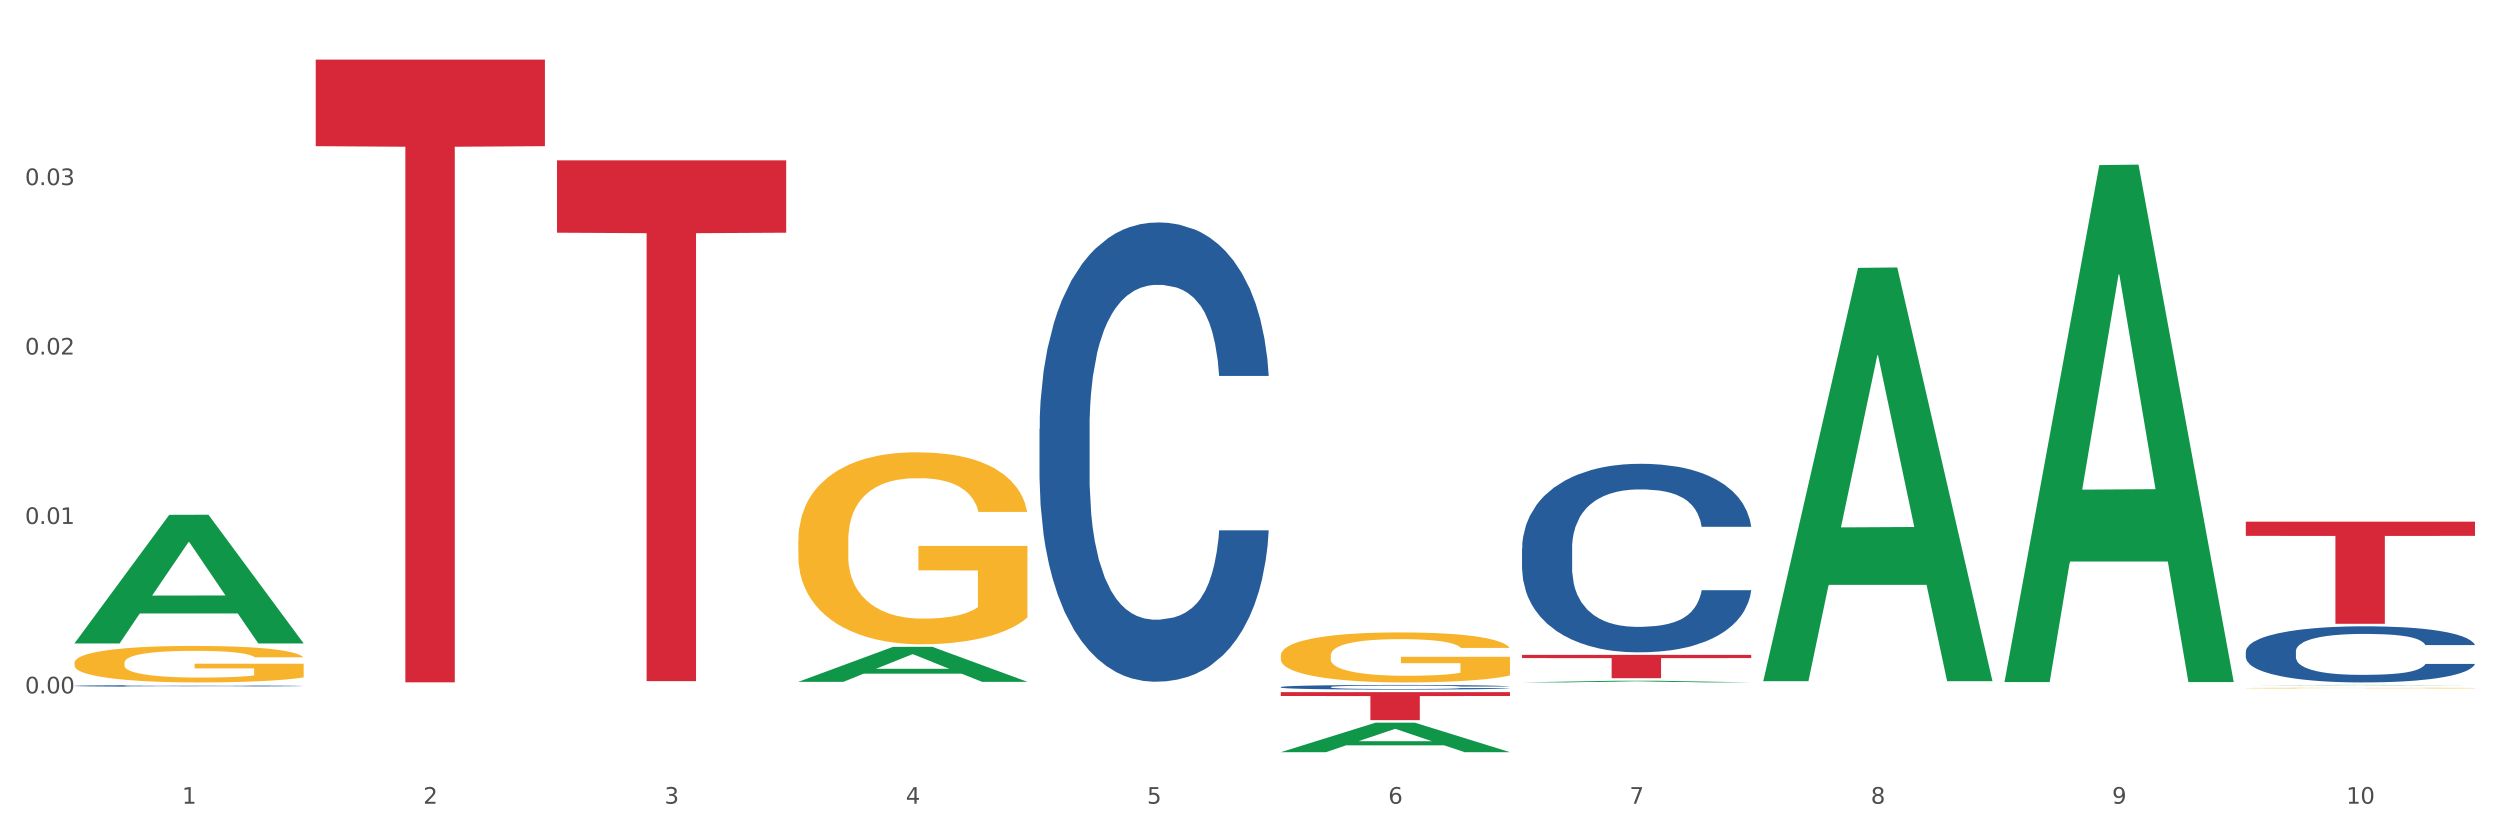<?xml version="1.0" encoding="utf-8" standalone="no"?>
<!DOCTYPE svg PUBLIC "-//W3C//DTD SVG 1.1//EN"
  "http://www.w3.org/Graphics/SVG/1.1/DTD/svg11.dtd">
<svg xmlns:xlink="http://www.w3.org/1999/xlink" width="1080pt" height="360pt" viewBox="0 0 1080 360" xmlns="http://www.w3.org/2000/svg" version="1.1">
 <rect x="0" y="0" width="1080" height="360" fill="#333333" stroke="none"/>
 <defs>
  <style type="text/css">*{stroke-linejoin: round; stroke-linecap: butt}</style>
 </defs>
 <g id="figure_1">
  <g id="patch_1">
   <path d="M 0 360 
L 1080 360 
L 1080 0 
L 0 0 
z
" style="fill: #ffffff; stroke: #ffffff; stroke-linejoin: miter"/>
  </g>
  <g id="axes_1">
   <g id="matplotlib.axis_1">
    <g id="xtick_1">
     <g id="text_1">
      <!-- 1 -->
      <g style="fill: #4d4d4d" transform="translate(78.627 347.204) scale(0.096 -0.096)">
       <defs>
        <path id="DejaVuSans-31" d="M 794 531 
L 1825 531 
L 1825 4091 
L 703 3866 
L 703 4441 
L 1819 4666 
L 2450 4666 
L 2450 531 
L 3481 531 
L 3481 0 
L 794 0 
L 794 531 
z
" transform="scale(0.016)"/>
       </defs>
       <use xlink:href="#DejaVuSans-31"/>
      </g>
     </g>
    </g>
    <g id="xtick_2">
     <g id="text_2">
      <!-- 2 -->
      <g style="fill: #4d4d4d" transform="translate(182.851 347.204) scale(0.096 -0.096)">
       <defs>
        <path id="DejaVuSans-32" d="M 1228 531 
L 3431 531 
L 3431 0 
L 469 0 
L 469 531 
Q 828 903 1448 1529 
Q 2069 2156 2228 2338 
Q 2531 2678 2651 2914 
Q 2772 3150 2772 3378 
Q 2772 3750 2511 3984 
Q 2250 4219 1831 4219 
Q 1534 4219 1204 4116 
Q 875 4013 500 3803 
L 500 4441 
Q 881 4594 1212 4672 
Q 1544 4750 1819 4750 
Q 2544 4750 2975 4387 
Q 3406 4025 3406 3419 
Q 3406 3131 3298 2873 
Q 3191 2616 2906 2266 
Q 2828 2175 2409 1742 
Q 1991 1309 1228 531 
z
" transform="scale(0.016)"/>
       </defs>
       <use xlink:href="#DejaVuSans-32"/>
      </g>
     </g>
    </g>
    <g id="xtick_3">
     <g id="text_3">
      <!-- 3 -->
      <g style="fill: #4d4d4d" transform="translate(287.074 347.204) scale(0.096 -0.096)">
       <defs>
        <path id="DejaVuSans-33" d="M 2597 2516 
Q 3050 2419 3304 2112 
Q 3559 1806 3559 1356 
Q 3559 666 3084 287 
Q 2609 -91 1734 -91 
Q 1441 -91 1130 -33 
Q 819 25 488 141 
L 488 750 
Q 750 597 1062 519 
Q 1375 441 1716 441 
Q 2309 441 2620 675 
Q 2931 909 2931 1356 
Q 2931 1769 2642 2001 
Q 2353 2234 1838 2234 
L 1294 2234 
L 1294 2753 
L 1863 2753 
Q 2328 2753 2575 2939 
Q 2822 3125 2822 3475 
Q 2822 3834 2567 4026 
Q 2313 4219 1838 4219 
Q 1578 4219 1281 4162 
Q 984 4106 628 3988 
L 628 4550 
Q 988 4650 1302 4700 
Q 1616 4750 1894 4750 
Q 2613 4750 3031 4423 
Q 3450 4097 3450 3541 
Q 3450 3153 3228 2886 
Q 3006 2619 2597 2516 
z
" transform="scale(0.016)"/>
       </defs>
       <use xlink:href="#DejaVuSans-33"/>
      </g>
     </g>
    </g>
    <g id="xtick_4">
     <g id="text_4">
      <!-- 4 -->
      <g style="fill: #4d4d4d" transform="translate(391.298 347.204) scale(0.096 -0.096)">
       <defs>
        <path id="DejaVuSans-34" d="M 2419 4116 
L 825 1625 
L 2419 1625 
L 2419 4116 
z
M 2253 4666 
L 3047 4666 
L 3047 1625 
L 3713 1625 
L 3713 1100 
L 3047 1100 
L 3047 0 
L 2419 0 
L 2419 1100 
L 313 1100 
L 313 1709 
L 2253 4666 
z
" transform="scale(0.016)"/>
       </defs>
       <use xlink:href="#DejaVuSans-34"/>
      </g>
     </g>
    </g>
    <g id="xtick_5">
     <g id="text_5">
      <!-- 5 -->
      <g style="fill: #4d4d4d" transform="translate(495.522 347.204) scale(0.096 -0.096)">
       <defs>
        <path id="DejaVuSans-35" d="M 691 4666 
L 3169 4666 
L 3169 4134 
L 1269 4134 
L 1269 2991 
Q 1406 3038 1543 3061 
Q 1681 3084 1819 3084 
Q 2600 3084 3056 2656 
Q 3513 2228 3513 1497 
Q 3513 744 3044 326 
Q 2575 -91 1722 -91 
Q 1428 -91 1123 -41 
Q 819 9 494 109 
L 494 744 
Q 775 591 1075 516 
Q 1375 441 1709 441 
Q 2250 441 2565 725 
Q 2881 1009 2881 1497 
Q 2881 1984 2565 2268 
Q 2250 2553 1709 2553 
Q 1456 2553 1204 2497 
Q 953 2441 691 2322 
L 691 4666 
z
" transform="scale(0.016)"/>
       </defs>
       <use xlink:href="#DejaVuSans-35"/>
      </g>
     </g>
    </g>
    <g id="xtick_6">
     <g id="text_6">
      <!-- 6 -->
      <g style="fill: #4d4d4d" transform="translate(599.745 347.204) scale(0.096 -0.096)">
       <defs>
        <path id="DejaVuSans-36" d="M 2113 2584 
Q 1688 2584 1439 2293 
Q 1191 2003 1191 1497 
Q 1191 994 1439 701 
Q 1688 409 2113 409 
Q 2538 409 2786 701 
Q 3034 994 3034 1497 
Q 3034 2003 2786 2293 
Q 2538 2584 2113 2584 
z
M 3366 4563 
L 3366 3988 
Q 3128 4100 2886 4159 
Q 2644 4219 2406 4219 
Q 1781 4219 1451 3797 
Q 1122 3375 1075 2522 
Q 1259 2794 1537 2939 
Q 1816 3084 2150 3084 
Q 2853 3084 3261 2657 
Q 3669 2231 3669 1497 
Q 3669 778 3244 343 
Q 2819 -91 2113 -91 
Q 1303 -91 875 529 
Q 447 1150 447 2328 
Q 447 3434 972 4092 
Q 1497 4750 2381 4750 
Q 2619 4750 2861 4703 
Q 3103 4656 3366 4563 
z
" transform="scale(0.016)"/>
       </defs>
       <use xlink:href="#DejaVuSans-36"/>
      </g>
     </g>
    </g>
    <g id="xtick_7">
     <g id="text_7">
      <!-- 7 -->
      <g style="fill: #4d4d4d" transform="translate(703.969 347.204) scale(0.096 -0.096)">
       <defs>
        <path id="DejaVuSans-37" d="M 525 4666 
L 3525 4666 
L 3525 4397 
L 1831 0 
L 1172 0 
L 2766 4134 
L 525 4134 
L 525 4666 
z
" transform="scale(0.016)"/>
       </defs>
       <use xlink:href="#DejaVuSans-37"/>
      </g>
     </g>
    </g>
    <g id="xtick_8">
     <g id="text_8">
      <!-- 8 -->
      <g style="fill: #4d4d4d" transform="translate(808.193 347.204) scale(0.096 -0.096)">
       <defs>
        <path id="DejaVuSans-38" d="M 2034 2216 
Q 1584 2216 1326 1975 
Q 1069 1734 1069 1313 
Q 1069 891 1326 650 
Q 1584 409 2034 409 
Q 2484 409 2743 651 
Q 3003 894 3003 1313 
Q 3003 1734 2745 1975 
Q 2488 2216 2034 2216 
z
M 1403 2484 
Q 997 2584 770 2862 
Q 544 3141 544 3541 
Q 544 4100 942 4425 
Q 1341 4750 2034 4750 
Q 2731 4750 3128 4425 
Q 3525 4100 3525 3541 
Q 3525 3141 3298 2862 
Q 3072 2584 2669 2484 
Q 3125 2378 3379 2068 
Q 3634 1759 3634 1313 
Q 3634 634 3220 271 
Q 2806 -91 2034 -91 
Q 1263 -91 848 271 
Q 434 634 434 1313 
Q 434 1759 690 2068 
Q 947 2378 1403 2484 
z
M 1172 3481 
Q 1172 3119 1398 2916 
Q 1625 2713 2034 2713 
Q 2441 2713 2670 2916 
Q 2900 3119 2900 3481 
Q 2900 3844 2670 4047 
Q 2441 4250 2034 4250 
Q 1625 4250 1398 4047 
Q 1172 3844 1172 3481 
z
" transform="scale(0.016)"/>
       </defs>
       <use xlink:href="#DejaVuSans-38"/>
      </g>
     </g>
    </g>
    <g id="xtick_9">
     <g id="text_9">
      <!-- 9 -->
      <g style="fill: #4d4d4d" transform="translate(912.416 347.204) scale(0.096 -0.096)">
       <defs>
        <path id="DejaVuSans-39" d="M 703 97 
L 703 672 
Q 941 559 1184 500 
Q 1428 441 1663 441 
Q 2288 441 2617 861 
Q 2947 1281 2994 2138 
Q 2813 1869 2534 1725 
Q 2256 1581 1919 1581 
Q 1219 1581 811 2004 
Q 403 2428 403 3163 
Q 403 3881 828 4315 
Q 1253 4750 1959 4750 
Q 2769 4750 3195 4129 
Q 3622 3509 3622 2328 
Q 3622 1225 3098 567 
Q 2575 -91 1691 -91 
Q 1453 -91 1209 -44 
Q 966 3 703 97 
z
M 1959 2075 
Q 2384 2075 2632 2365 
Q 2881 2656 2881 3163 
Q 2881 3666 2632 3958 
Q 2384 4250 1959 4250 
Q 1534 4250 1286 3958 
Q 1038 3666 1038 3163 
Q 1038 2656 1286 2365 
Q 1534 2075 1959 2075 
z
" transform="scale(0.016)"/>
       </defs>
       <use xlink:href="#DejaVuSans-39"/>
      </g>
     </g>
    </g>
    <g id="xtick_10">
     <g id="text_10">
      <!-- 10 -->
      <g style="fill: #4d4d4d" transform="translate(1013.586 347.204) scale(0.096 -0.096)">
       <defs>
        <path id="DejaVuSans-30" d="M 2034 4250 
Q 1547 4250 1301 3770 
Q 1056 3291 1056 2328 
Q 1056 1369 1301 889 
Q 1547 409 2034 409 
Q 2525 409 2770 889 
Q 3016 1369 3016 2328 
Q 3016 3291 2770 3770 
Q 2525 4250 2034 4250 
z
M 2034 4750 
Q 2819 4750 3233 4129 
Q 3647 3509 3647 2328 
Q 3647 1150 3233 529 
Q 2819 -91 2034 -91 
Q 1250 -91 836 529 
Q 422 1150 422 2328 
Q 422 3509 836 4129 
Q 1250 4750 2034 4750 
z
" transform="scale(0.016)"/>
       </defs>
       <use xlink:href="#DejaVuSans-31"/>
       <use xlink:href="#DejaVuSans-30" transform="translate(63.623 0)"/>
      </g>
     </g>
    </g>
    <g id="xtick_11"/>
    <g id="xtick_12"/>
    <g id="xtick_13"/>
    <g id="xtick_14"/>
    <g id="xtick_15"/>
    <g id="xtick_16"/>
    <g id="xtick_17"/>
    <g id="xtick_18"/>
    <g id="xtick_19"/>
   </g>
   <g id="matplotlib.axis_2">
    <g id="ytick_1">
     <g id="text_11">
      <!-- 0.00 -->
      <g style="fill: #4d4d4d" transform="translate(10.8 299.545) scale(0.096 -0.096)">
       <defs>
        <path id="DejaVuSans-2e" d="M 684 794 
L 1344 794 
L 1344 0 
L 684 0 
L 684 794 
z
" transform="scale(0.016)"/>
       </defs>
       <use xlink:href="#DejaVuSans-30"/>
       <use xlink:href="#DejaVuSans-2e" transform="translate(63.623 0)"/>
       <use xlink:href="#DejaVuSans-30" transform="translate(95.41 0)"/>
       <use xlink:href="#DejaVuSans-30" transform="translate(159.033 0)"/>
      </g>
     </g>
    </g>
    <g id="ytick_2">
     <g id="text_12">
      <!-- 0.01 -->
      <g style="fill: #4d4d4d" transform="translate(10.8 226.352) scale(0.096 -0.096)">
       <use xlink:href="#DejaVuSans-30"/>
       <use xlink:href="#DejaVuSans-2e" transform="translate(63.623 0)"/>
       <use xlink:href="#DejaVuSans-30" transform="translate(95.41 0)"/>
       <use xlink:href="#DejaVuSans-31" transform="translate(159.033 0)"/>
      </g>
     </g>
    </g>
    <g id="ytick_3">
     <g id="text_13">
      <!-- 0.02 -->
      <g style="fill: #4d4d4d" transform="translate(10.8 153.159) scale(0.096 -0.096)">
       <use xlink:href="#DejaVuSans-30"/>
       <use xlink:href="#DejaVuSans-2e" transform="translate(63.623 0)"/>
       <use xlink:href="#DejaVuSans-30" transform="translate(95.41 0)"/>
       <use xlink:href="#DejaVuSans-32" transform="translate(159.033 0)"/>
      </g>
     </g>
    </g>
    <g id="ytick_4">
     <g id="text_14">
      <!-- 0.03 -->
      <g style="fill: #4d4d4d" transform="translate(10.8 79.967) scale(0.096 -0.096)">
       <use xlink:href="#DejaVuSans-30"/>
       <use xlink:href="#DejaVuSans-2e" transform="translate(63.623 0)"/>
       <use xlink:href="#DejaVuSans-30" transform="translate(95.41 0)"/>
       <use xlink:href="#DejaVuSans-33" transform="translate(159.033 0)"/>
      </g>
     </g>
    </g>
    <g id="ytick_5"/>
    <g id="ytick_6"/>
    <g id="ytick_7"/>
    <g id="ytick_8"/>
    <g id="ytick_9"/>
   </g>
   <g id="PolyCollection_1">
    <path d="M 32.175 277.859 
L 32.277 277.807 
L 73.107 222.412 
L 90.051 222.36 
L 131.187 277.964 
L 111.589 277.964 
L 102.709 265.015 
L 60.552 265.015 
L 60.246 265.224 
L 51.671 277.964 
L 32.175 277.964 
L 32.175 277.859 
L 65.86 257.288 
L 97.401 257.236 
L 81.783 234.212 
L 81.579 234.107 
L 81.375 234.264 
L 65.758 257.236 
L 65.86 257.288 
L 32.175 277.859 
z
" clip-path="url(#p4240e3005a)" style="fill: #109648"/>
    <path d="M 240.622 69.26 
L 339.635 69.26 
L 339.635 100.527 
L 300.687 100.738 
L 300.687 294.254 
L 279.336 294.254 
L 279.336 100.738 
L 240.622 100.527 
L 240.622 69.471 
L 240.622 69.26 
z
" clip-path="url(#p4240e3005a)" style="fill: #d62839"/>
    <path d="M 136.399 25.759 
L 235.411 25.759 
L 235.411 63.143 
L 196.463 63.396 
L 196.463 294.771 
L 175.112 294.771 
L 175.112 63.396 
L 136.399 63.143 
L 136.399 26.012 
L 136.399 25.759 
z
" clip-path="url(#p4240e3005a)" style="fill: #d62839"/>
    <path d="M 970.188 225.361 
L 1069.2 225.361 
L 1069.2 231.493 
L 1030.252 231.534 
L 1030.252 269.484 
L 1008.901 269.484 
L 1008.901 231.534 
L 970.188 231.493 
L 970.188 225.403 
L 970.188 225.361 
z
" clip-path="url(#p4240e3005a)" style="fill: #d62839"/>
    <path d="M 32.175 296.288 
L 32.292 296.287 
L 32.292 296.27 
L 32.643 296.247 
L 33.931 296.204 
L 35.569 296.172 
L 38.378 296.134 
L 39.899 296.118 
L 41.889 296.101 
L 45.985 296.072 
L 50.667 296.048 
L 53.944 296.034 
L 56.401 296.026 
L 61.902 296.01 
L 65.062 296.004 
L 68.339 295.998 
L 71.148 295.995 
L 75.829 295.99 
L 79.575 295.988 
L 83.905 295.988 
L 87.533 295.988 
L 92.331 295.991 
L 99.354 295.998 
L 102.045 296.002 
L 105.674 296.01 
L 109.419 296.02 
L 112.462 296.029 
L 115.973 296.043 
L 119.601 296.062 
L 123.112 296.085 
L 125.57 296.106 
L 127.559 296.129 
L 129.315 296.156 
L 130.602 296.186 
L 131.187 296.211 
L 109.77 296.211 
L 109.185 296.188 
L 108.014 296.164 
L 106.844 296.147 
L 105.557 296.134 
L 103.567 296.119 
L 101.811 296.109 
L 98.886 296.098 
L 96.194 296.09 
L 93.97 296.086 
L 91.278 296.082 
L 85.543 296.079 
L 81.447 296.079 
L 78.872 296.08 
L 75.712 296.083 
L 73.021 296.087 
L 69.861 296.094 
L 67.403 296.102 
L 64.945 296.113 
L 63.541 296.12 
L 61.434 296.133 
L 60.03 296.144 
L 58.157 296.163 
L 57.104 296.177 
L 55.231 296.211 
L 54.412 296.237 
L 54.061 296.255 
L 53.827 296.274 
L 53.827 296.369 
L 54.529 296.412 
L 55.114 296.43 
L 56.05 296.451 
L 57.806 296.478 
L 60.381 296.504 
L 63.072 296.523 
L 65.296 296.534 
L 67.403 296.543 
L 69.509 296.55 
L 72.084 296.556 
L 74.191 296.559 
L 77.351 296.563 
L 81.096 296.565 
L 84.022 296.565 
L 89.991 296.562 
L 92.683 296.559 
L 95.257 296.555 
L 98.066 296.548 
L 100.29 296.541 
L 101.577 296.535 
L 103.684 296.523 
L 105.322 296.511 
L 106.727 296.497 
L 107.663 296.485 
L 108.717 296.467 
L 109.536 296.446 
L 109.77 296.435 
L 131.187 296.435 
L 130.719 296.457 
L 129.9 296.478 
L 128.262 296.507 
L 126.974 296.523 
L 124.985 296.544 
L 122.878 296.561 
L 119.952 296.58 
L 117.26 296.594 
L 114.451 296.606 
L 111.408 296.617 
L 105.908 296.632 
L 103.918 296.636 
L 99.705 296.643 
L 96.428 296.648 
L 91.629 296.652 
L 86.714 296.654 
L 81.564 296.655 
L 77 296.654 
L 71.967 296.65 
L 68.807 296.647 
L 65.296 296.641 
L 61.2 296.633 
L 57.338 296.622 
L 53.71 296.61 
L 50.316 296.596 
L 47.156 296.58 
L 43.059 296.554 
L 40.016 296.528 
L 37.793 296.505 
L 36.271 296.484 
L 34.75 296.459 
L 33.931 296.441 
L 32.643 296.399 
L 32.175 296.359 
L 32.175 296.288 
z
" clip-path="url(#p4240e3005a)" style="fill: #255c99"/>
    <path d="M 449.069 185.248 
L 449.187 185.067 
L 449.187 179.993 
L 449.538 173.107 
L 450.825 160.422 
L 452.464 150.818 
L 455.272 139.583 
L 456.794 134.871 
L 458.783 129.616 
L 462.88 121.099 
L 467.561 113.851 
L 470.838 109.864 
L 473.296 107.327 
L 478.797 102.797 
L 481.957 100.804 
L 485.234 99.173 
L 488.042 98.085 
L 492.724 96.817 
L 496.469 96.273 
L 500.799 96.092 
L 504.427 96.273 
L 509.226 96.998 
L 516.248 99.173 
L 518.94 100.441 
L 522.568 102.616 
L 526.313 105.515 
L 529.356 108.414 
L 532.867 112.582 
L 536.495 118.019 
L 540.006 124.905 
L 542.464 131.247 
L 544.454 137.952 
L 546.209 146.106 
L 547.497 154.986 
L 548.082 162.415 
L 526.664 162.415 
L 526.079 155.71 
L 524.909 148.462 
L 523.738 143.569 
L 522.451 139.583 
L 520.461 135.052 
L 518.706 132.153 
L 515.78 128.71 
L 513.088 126.536 
L 510.864 125.267 
L 508.173 124.18 
L 502.438 123.093 
L 498.342 123.093 
L 495.767 123.455 
L 492.607 124.361 
L 489.915 125.629 
L 486.755 127.804 
L 484.297 130.16 
L 481.84 133.24 
L 480.435 135.415 
L 478.328 139.401 
L 476.924 142.663 
L 475.051 148.281 
L 473.998 152.267 
L 472.126 162.596 
L 471.306 170.207 
L 470.955 175.462 
L 470.721 181.261 
L 470.721 209.53 
L 471.423 222.215 
L 472.009 227.651 
L 472.945 233.812 
L 474.7 241.785 
L 477.275 249.578 
L 479.967 255.195 
L 482.191 258.638 
L 484.297 261.175 
L 486.404 263.168 
L 488.979 264.98 
L 491.085 266.068 
L 494.245 267.155 
L 497.991 267.699 
L 500.916 267.699 
L 506.885 266.793 
L 509.577 265.887 
L 512.152 264.618 
L 514.961 262.625 
L 517.184 260.45 
L 518.472 258.819 
L 520.578 255.376 
L 522.217 251.752 
L 523.621 247.584 
L 524.558 243.96 
L 525.611 238.524 
L 526.43 232.363 
L 526.664 229.101 
L 548.082 229.101 
L 547.614 235.624 
L 546.795 241.967 
L 545.156 250.484 
L 543.869 255.376 
L 541.879 261.356 
L 539.772 266.43 
L 536.846 272.048 
L 534.155 276.216 
L 531.346 279.84 
L 528.303 283.102 
L 522.802 287.632 
L 520.813 288.9 
L 516.599 291.075 
L 513.322 292.343 
L 508.524 293.612 
L 503.608 294.337 
L 498.459 294.518 
L 493.894 294.155 
L 488.862 293.068 
L 485.702 291.981 
L 482.191 290.35 
L 478.094 287.813 
L 474.232 284.732 
L 470.604 281.108 
L 467.21 276.94 
L 464.05 272.229 
L 459.954 264.437 
L 456.911 256.826 
L 454.687 249.759 
L 453.166 243.779 
L 451.644 236.168 
L 450.825 230.913 
L 449.538 218.228 
L 449.069 206.449 
L 449.069 185.248 
z
" clip-path="url(#p4240e3005a)" style="fill: #255c99"/>
    <path d="M 553.293 296.805 
L 553.41 296.804 
L 553.41 296.752 
L 553.761 296.682 
L 555.049 296.553 
L 556.687 296.455 
L 559.496 296.34 
L 561.017 296.292 
L 563.007 296.239 
L 567.103 296.152 
L 571.785 296.078 
L 575.062 296.038 
L 577.52 296.012 
L 583.02 295.966 
L 586.18 295.945 
L 589.457 295.929 
L 592.266 295.918 
L 596.948 295.905 
L 600.693 295.899 
L 605.023 295.897 
L 608.651 295.899 
L 613.45 295.907 
L 620.472 295.929 
L 623.164 295.942 
L 626.792 295.964 
L 630.537 295.993 
L 633.58 296.023 
L 637.091 296.065 
L 640.719 296.121 
L 644.23 296.191 
L 646.688 296.255 
L 648.677 296.324 
L 650.433 296.407 
L 651.72 296.497 
L 652.306 296.573 
L 630.888 296.573 
L 630.303 296.505 
L 629.132 296.431 
L 627.962 296.381 
L 626.675 296.34 
L 624.685 296.294 
L 622.929 296.265 
L 620.004 296.23 
L 617.312 296.207 
L 615.088 296.195 
L 612.396 296.183 
L 606.661 296.172 
L 602.565 296.172 
L 599.99 296.176 
L 596.83 296.185 
L 594.139 296.198 
L 590.979 296.22 
L 588.521 296.244 
L 586.063 296.276 
L 584.659 296.298 
L 582.552 296.339 
L 581.148 296.372 
L 579.275 296.429 
L 578.222 296.47 
L 576.349 296.575 
L 575.53 296.652 
L 575.179 296.706 
L 574.945 296.765 
L 574.945 297.053 
L 575.647 297.182 
L 576.232 297.237 
L 577.168 297.3 
L 578.924 297.381 
L 581.499 297.461 
L 584.191 297.518 
L 586.414 297.553 
L 588.521 297.579 
L 590.628 297.599 
L 593.202 297.618 
L 595.309 297.629 
L 598.469 297.64 
L 602.214 297.645 
L 605.14 297.645 
L 611.109 297.636 
L 613.801 297.627 
L 616.375 297.614 
L 619.184 297.594 
L 621.408 297.571 
L 622.695 297.555 
L 624.802 297.52 
L 626.441 297.483 
L 627.845 297.44 
L 628.781 297.403 
L 629.835 297.348 
L 630.654 297.285 
L 630.888 297.252 
L 652.306 297.252 
L 651.837 297.319 
L 651.018 297.383 
L 649.38 297.47 
L 648.092 297.52 
L 646.103 297.581 
L 643.996 297.632 
L 641.07 297.69 
L 638.378 297.732 
L 635.569 297.769 
L 632.526 297.802 
L 627.026 297.848 
L 625.036 297.861 
L 620.823 297.883 
L 617.546 297.896 
L 612.747 297.909 
L 607.832 297.917 
L 602.682 297.918 
L 598.118 297.915 
L 593.085 297.904 
L 589.925 297.893 
L 586.414 297.876 
L 582.318 297.85 
L 578.456 297.819 
L 574.828 297.782 
L 571.434 297.739 
L 568.274 297.691 
L 564.177 297.612 
L 561.135 297.534 
L 558.911 297.463 
L 557.389 297.402 
L 555.868 297.324 
L 555.049 297.271 
L 553.761 297.141 
L 553.293 297.021 
L 553.293 296.805 
z
" clip-path="url(#p4240e3005a)" style="fill: #255c99"/>
    <path d="M 657.517 236.956 
L 657.634 236.882 
L 657.634 234.799 
L 657.985 231.972 
L 659.272 226.765 
L 660.911 222.822 
L 663.72 218.21 
L 665.241 216.276 
L 667.231 214.118 
L 671.327 210.622 
L 676.008 207.646 
L 679.285 206.01 
L 681.743 204.968 
L 687.244 203.108 
L 690.404 202.29 
L 693.681 201.621 
L 696.49 201.174 
L 701.171 200.653 
L 704.916 200.43 
L 709.247 200.356 
L 712.875 200.43 
L 717.673 200.728 
L 724.695 201.621 
L 727.387 202.141 
L 731.015 203.034 
L 734.76 204.224 
L 737.803 205.414 
L 741.314 207.125 
L 744.943 209.357 
L 748.454 212.184 
L 750.911 214.788 
L 752.901 217.54 
L 754.657 220.888 
L 755.944 224.533 
L 756.529 227.583 
L 735.112 227.583 
L 734.526 224.83 
L 733.356 221.855 
L 732.186 219.846 
L 730.898 218.21 
L 728.909 216.35 
L 727.153 215.16 
L 724.227 213.746 
L 721.535 212.854 
L 719.312 212.333 
L 716.62 211.886 
L 710.885 211.44 
L 706.789 211.44 
L 704.214 211.589 
L 701.054 211.961 
L 698.362 212.482 
L 695.202 213.374 
L 692.745 214.341 
L 690.287 215.606 
L 688.882 216.499 
L 686.776 218.135 
L 685.371 219.474 
L 683.499 221.78 
L 682.445 223.417 
L 680.573 227.657 
L 679.754 230.782 
L 679.402 232.939 
L 679.168 235.32 
L 679.168 246.925 
L 679.871 252.132 
L 680.456 254.364 
L 681.392 256.893 
L 683.148 260.166 
L 685.722 263.365 
L 688.414 265.671 
L 690.638 267.084 
L 692.745 268.126 
L 694.851 268.944 
L 697.426 269.688 
L 699.533 270.135 
L 702.693 270.581 
L 706.438 270.804 
L 709.364 270.804 
L 715.332 270.432 
L 718.024 270.06 
L 720.599 269.539 
L 723.408 268.721 
L 725.632 267.828 
L 726.919 267.159 
L 729.026 265.745 
L 730.664 264.258 
L 732.069 262.547 
L 733.005 261.059 
L 734.058 258.827 
L 734.877 256.298 
L 735.112 254.959 
L 756.529 254.959 
L 756.061 257.637 
L 755.242 260.241 
L 753.603 263.737 
L 752.316 265.745 
L 750.326 268.2 
L 748.22 270.283 
L 745.294 272.589 
L 742.602 274.3 
L 739.793 275.788 
L 736.75 277.127 
L 731.249 278.987 
L 729.26 279.508 
L 725.046 280.4 
L 721.769 280.921 
L 716.971 281.442 
L 712.055 281.739 
L 706.906 281.814 
L 702.341 281.665 
L 697.309 281.219 
L 694.149 280.772 
L 690.638 280.103 
L 686.542 279.061 
L 682.679 277.797 
L 679.051 276.309 
L 675.657 274.598 
L 672.497 272.664 
L 668.401 269.465 
L 665.358 266.341 
L 663.134 263.439 
L 661.613 260.984 
L 660.091 257.86 
L 659.272 255.703 
L 657.985 250.495 
L 657.517 245.66 
L 657.517 236.956 
z
" clip-path="url(#p4240e3005a)" style="fill: #255c99"/>
    <path d="M 970.188 281.462 
L 970.305 281.44 
L 970.305 280.819 
L 970.656 279.978 
L 971.943 278.428 
L 973.582 277.254 
L 976.39 275.881 
L 977.912 275.305 
L 979.902 274.662 
L 983.998 273.621 
L 988.679 272.736 
L 991.956 272.248 
L 994.414 271.938 
L 999.915 271.385 
L 1003.075 271.141 
L 1006.352 270.942 
L 1009.161 270.809 
L 1013.842 270.654 
L 1017.587 270.587 
L 1021.917 270.565 
L 1025.546 270.587 
L 1030.344 270.676 
L 1037.366 270.942 
L 1040.058 271.097 
L 1043.686 271.362 
L 1047.431 271.717 
L 1050.474 272.071 
L 1053.985 272.58 
L 1057.613 273.245 
L 1061.125 274.087 
L 1063.582 274.862 
L 1065.572 275.681 
L 1067.327 276.678 
L 1068.615 277.763 
L 1069.2 278.671 
L 1047.782 278.671 
L 1047.197 277.852 
L 1046.027 276.966 
L 1044.857 276.368 
L 1043.569 275.881 
L 1041.58 275.327 
L 1039.824 274.972 
L 1036.898 274.552 
L 1034.206 274.286 
L 1031.983 274.131 
L 1029.291 273.998 
L 1023.556 273.865 
L 1019.46 273.865 
L 1016.885 273.909 
L 1013.725 274.02 
L 1011.033 274.175 
L 1007.873 274.441 
L 1005.415 274.729 
L 1002.958 275.105 
L 1001.553 275.371 
L 999.447 275.858 
L 998.042 276.257 
L 996.17 276.944 
L 995.116 277.431 
L 993.244 278.693 
L 992.424 279.623 
L 992.073 280.266 
L 991.839 280.975 
L 991.839 284.43 
L 992.541 285.98 
L 993.127 286.644 
L 994.063 287.397 
L 995.818 288.372 
L 998.393 289.324 
L 1001.085 290.011 
L 1003.309 290.432 
L 1005.415 290.742 
L 1007.522 290.985 
L 1010.097 291.207 
L 1012.203 291.34 
L 1015.363 291.473 
L 1019.109 291.539 
L 1022.035 291.539 
L 1028.003 291.428 
L 1030.695 291.318 
L 1033.27 291.162 
L 1036.079 290.919 
L 1038.303 290.653 
L 1039.59 290.454 
L 1041.697 290.033 
L 1043.335 289.59 
L 1044.739 289.081 
L 1045.676 288.638 
L 1046.729 287.973 
L 1047.548 287.22 
L 1047.782 286.822 
L 1069.2 286.822 
L 1068.732 287.619 
L 1067.913 288.394 
L 1066.274 289.435 
L 1064.987 290.033 
L 1062.997 290.764 
L 1060.89 291.384 
L 1057.965 292.071 
L 1055.273 292.58 
L 1052.464 293.023 
L 1049.421 293.422 
L 1043.92 293.975 
L 1041.931 294.13 
L 1037.717 294.396 
L 1034.44 294.551 
L 1029.642 294.706 
L 1024.726 294.795 
L 1019.577 294.817 
L 1015.012 294.773 
L 1009.98 294.64 
L 1006.82 294.507 
L 1003.309 294.307 
L 999.212 293.997 
L 995.35 293.621 
L 991.722 293.178 
L 988.328 292.669 
L 985.168 292.093 
L 981.072 291.14 
L 978.029 290.21 
L 975.805 289.346 
L 974.284 288.615 
L 972.762 287.685 
L 971.943 287.043 
L 970.656 285.493 
L 970.188 284.053 
L 970.188 281.462 
z
" clip-path="url(#p4240e3005a)" style="fill: #255c99"/>
    <path d="M 553.293 298.999 
L 652.306 298.999 
L 652.306 300.681 
L 613.358 300.692 
L 613.358 311.103 
L 592.006 311.103 
L 592.006 300.692 
L 553.293 300.681 
L 553.293 299.01 
L 553.293 298.999 
z
" clip-path="url(#p4240e3005a)" style="fill: #d62839"/>
    <path d="M 970.188 297.251 
L 970.304 297.25 
L 970.304 297.241 
L 970.538 297.233 
L 971.707 297.214 
L 973.461 297.198 
L 974.747 297.19 
L 976.032 297.183 
L 977.552 297.176 
L 979.422 297.169 
L 982.813 297.159 
L 984.917 297.153 
L 987.488 297.148 
L 992.164 297.14 
L 995.554 297.135 
L 999.061 297.131 
L 1004.789 297.127 
L 1008.53 297.124 
L 1012.505 297.123 
L 1017.297 297.122 
L 1020.921 297.122 
L 1028.87 297.122 
L 1035.65 297.125 
L 1038.923 297.127 
L 1043.132 297.13 
L 1045.353 297.132 
L 1048.977 297.136 
L 1052.717 297.141 
L 1055.289 297.146 
L 1059.147 297.154 
L 1062.069 297.163 
L 1064.758 297.174 
L 1066.161 297.181 
L 1067.213 297.188 
L 1068.148 297.196 
L 1069.083 297.208 
L 1048.041 297.208 
L 1047.223 297.199 
L 1045.937 297.191 
L 1044.067 297.183 
L 1042.43 297.178 
L 1039.625 297.171 
L 1037.053 297.167 
L 1034.364 297.164 
L 1031.091 297.162 
L 1028.52 297.16 
L 1024.896 297.159 
L 1017.765 297.16 
L 1012.972 297.162 
L 1009.699 297.164 
L 1007.595 297.167 
L 1005.724 297.169 
L 1003.62 297.173 
L 1001.165 297.178 
L 999.412 297.183 
L 997.659 297.189 
L 996.256 297.195 
L 994.97 297.202 
L 993.918 297.21 
L 993.1 297.218 
L 992.398 297.227 
L 991.814 297.243 
L 991.814 297.278 
L 992.047 297.286 
L 992.632 297.297 
L 993.333 297.305 
L 994.502 297.314 
L 995.554 297.32 
L 997.542 297.329 
L 999.763 297.337 
L 1001.516 297.342 
L 1003.27 297.346 
L 1006.309 297.352 
L 1009.699 297.356 
L 1012.621 297.359 
L 1016.596 297.362 
L 1019.285 297.363 
L 1021.623 297.363 
L 1027.351 297.363 
L 1031.442 297.362 
L 1036.001 297.361 
L 1039.508 297.358 
L 1042.43 297.355 
L 1045.704 297.351 
L 1047.808 297.347 
L 1047.808 297.293 
L 1022.09 297.293 
L 1022.09 297.258 
L 1069.2 297.258 
L 1069.2 297.362 
L 1067.213 297.367 
L 1064.992 297.372 
L 1062.654 297.376 
L 1059.147 297.381 
L 1054.938 297.387 
L 1051.198 297.39 
L 1047.223 297.393 
L 1042.547 297.396 
L 1036.469 297.398 
L 1032.728 297.399 
L 1028.052 297.4 
L 1022.558 297.401 
L 1017.765 297.4 
L 1013.089 297.399 
L 1008.179 297.396 
L 1003.387 297.393 
L 999.763 297.39 
L 996.139 297.386 
L 992.281 297.38 
L 989.242 297.375 
L 986.904 297.371 
L 984.332 297.365 
L 981.527 297.357 
L 979.422 297.35 
L 977.552 297.343 
L 975.565 297.334 
L 974.162 297.326 
L 972.759 297.316 
L 971.941 297.309 
L 971.006 297.297 
L 970.304 297.281 
L 970.188 297.251 
z
" clip-path="url(#p4240e3005a)" style="fill: #f7b32b"/>
    <path d="M 553.293 283.193 
L 553.41 283.174 
L 553.41 282.463 
L 553.644 281.852 
L 554.813 280.372 
L 556.566 279.148 
L 557.852 278.497 
L 559.138 277.964 
L 560.658 277.431 
L 562.528 276.879 
L 565.918 276.069 
L 568.022 275.655 
L 570.594 275.221 
L 575.27 274.589 
L 578.66 274.234 
L 582.167 273.938 
L 587.895 273.583 
L 591.636 273.425 
L 595.61 273.307 
L 600.403 273.228 
L 604.027 273.208 
L 611.976 273.267 
L 618.756 273.445 
L 622.029 273.583 
L 626.237 273.82 
L 628.458 273.978 
L 632.082 274.293 
L 635.823 274.708 
L 638.395 275.063 
L 642.252 275.734 
L 645.175 276.405 
L 647.863 277.234 
L 649.266 277.806 
L 650.318 278.339 
L 651.253 278.951 
L 652.189 279.918 
L 631.147 279.918 
L 630.329 279.227 
L 629.043 278.576 
L 627.173 277.944 
L 625.536 277.55 
L 622.73 277.056 
L 620.159 276.74 
L 617.47 276.504 
L 614.197 276.306 
L 611.625 276.208 
L 608.001 276.129 
L 600.87 276.148 
L 596.078 276.306 
L 592.805 276.504 
L 590.7 276.681 
L 588.83 276.879 
L 586.726 277.155 
L 584.271 277.569 
L 582.518 277.944 
L 580.764 278.418 
L 579.361 278.891 
L 578.075 279.444 
L 577.023 280.036 
L 576.205 280.648 
L 575.504 281.398 
L 574.919 282.641 
L 574.919 285.345 
L 575.153 285.956 
L 575.737 286.765 
L 576.439 287.377 
L 577.608 288.107 
L 578.66 288.601 
L 580.647 289.311 
L 582.868 289.903 
L 584.622 290.278 
L 586.375 290.594 
L 589.415 291.028 
L 592.805 291.383 
L 595.727 291.6 
L 599.702 291.798 
L 602.39 291.876 
L 604.728 291.916 
L 610.456 291.916 
L 614.548 291.857 
L 619.107 291.719 
L 622.613 291.541 
L 625.536 291.324 
L 628.809 290.969 
L 630.913 290.633 
L 630.913 286.509 
L 605.196 286.489 
L 605.196 283.746 
L 652.306 283.746 
L 652.306 291.798 
L 650.318 292.212 
L 648.097 292.587 
L 645.759 292.922 
L 642.252 293.337 
L 638.044 293.732 
L 634.303 294.008 
L 630.329 294.245 
L 625.653 294.462 
L 619.574 294.659 
L 615.833 294.738 
L 611.158 294.797 
L 605.663 294.817 
L 600.87 294.777 
L 596.195 294.679 
L 591.285 294.501 
L 586.492 294.245 
L 582.868 293.988 
L 579.244 293.672 
L 575.387 293.258 
L 572.347 292.863 
L 570.009 292.508 
L 567.438 292.054 
L 564.632 291.462 
L 562.528 290.929 
L 560.658 290.377 
L 558.67 289.666 
L 557.268 289.055 
L 555.865 288.285 
L 555.047 287.713 
L 554.111 286.825 
L 553.41 285.581 
L 553.293 283.193 
z
" clip-path="url(#p4240e3005a)" style="fill: #f7b32b"/>
    <path d="M 344.846 233.722 
L 344.963 233.646 
L 344.963 230.919 
L 345.197 228.571 
L 346.366 222.889 
L 348.119 218.192 
L 349.405 215.692 
L 350.691 213.647 
L 352.21 211.602 
L 354.081 209.481 
L 357.471 206.375 
L 359.575 204.784 
L 362.147 203.117 
L 366.823 200.693 
L 370.213 199.329 
L 373.72 198.193 
L 379.448 196.829 
L 383.188 196.223 
L 387.163 195.769 
L 391.956 195.466 
L 395.579 195.39 
L 403.529 195.617 
L 410.309 196.299 
L 413.582 196.829 
L 417.79 197.738 
L 420.011 198.344 
L 423.635 199.557 
L 427.376 201.147 
L 429.947 202.511 
L 433.805 205.087 
L 436.728 207.662 
L 439.416 210.844 
L 440.819 213.041 
L 441.871 215.086 
L 442.806 217.435 
L 443.741 221.147 
L 422.7 221.147 
L 421.882 218.495 
L 420.596 215.995 
L 418.725 213.571 
L 417.089 212.056 
L 414.283 210.162 
L 411.711 208.95 
L 409.023 208.041 
L 405.75 207.284 
L 403.178 206.905 
L 399.554 206.602 
L 392.423 206.678 
L 387.63 207.284 
L 384.357 208.041 
L 382.253 208.723 
L 380.383 209.481 
L 378.279 210.541 
L 375.824 212.132 
L 374.07 213.571 
L 372.317 215.389 
L 370.914 217.208 
L 369.628 219.329 
L 368.576 221.601 
L 367.758 223.95 
L 367.056 226.828 
L 366.472 231.601 
L 366.472 241.98 
L 366.706 244.328 
L 367.29 247.434 
L 367.992 249.782 
L 369.161 252.585 
L 370.213 254.479 
L 372.2 257.206 
L 374.421 259.479 
L 376.174 260.918 
L 377.928 262.131 
L 380.967 263.797 
L 384.357 265.161 
L 387.28 265.994 
L 391.254 266.752 
L 393.943 267.055 
L 396.281 267.206 
L 402.009 267.206 
L 406.1 266.979 
L 410.659 266.449 
L 414.166 265.767 
L 417.089 264.933 
L 420.362 263.57 
L 422.466 262.282 
L 422.466 246.449 
L 396.748 246.373 
L 396.748 235.843 
L 443.858 235.843 
L 443.858 266.752 
L 441.871 268.342 
L 439.65 269.782 
L 437.312 271.07 
L 433.805 272.661 
L 429.597 274.176 
L 425.856 275.236 
L 421.882 276.145 
L 417.206 276.979 
L 411.127 277.736 
L 407.386 278.039 
L 402.71 278.266 
L 397.216 278.342 
L 392.423 278.191 
L 387.747 277.812 
L 382.838 277.13 
L 378.045 276.145 
L 374.421 275.16 
L 370.797 273.948 
L 366.94 272.357 
L 363.9 270.842 
L 361.562 269.479 
L 358.99 267.736 
L 356.185 265.464 
L 354.081 263.418 
L 352.21 261.297 
L 350.223 258.57 
L 348.82 256.222 
L 347.418 253.267 
L 346.599 251.07 
L 345.664 247.661 
L 344.963 242.889 
L 344.846 233.722 
z
" clip-path="url(#p4240e3005a)" style="fill: #f7b32b"/>
    <path d="M 32.175 286.333 
L 32.292 286.318 
L 32.292 285.8 
L 32.526 285.353 
L 33.695 284.273 
L 35.448 283.38 
L 36.734 282.904 
L 38.02 282.516 
L 39.54 282.127 
L 41.41 281.723 
L 44.8 281.133 
L 46.904 280.83 
L 49.476 280.513 
L 54.152 280.052 
L 57.542 279.793 
L 61.049 279.577 
L 66.777 279.318 
L 70.517 279.203 
L 74.492 279.116 
L 79.285 279.059 
L 82.909 279.044 
L 90.858 279.087 
L 97.638 279.217 
L 100.911 279.318 
L 105.119 279.491 
L 107.34 279.606 
L 110.964 279.836 
L 114.705 280.139 
L 117.277 280.398 
L 121.134 280.888 
L 124.057 281.378 
L 126.745 281.983 
L 128.148 282.4 
L 129.2 282.789 
L 130.135 283.236 
L 131.071 283.942 
L 110.029 283.942 
L 109.211 283.437 
L 107.925 282.962 
L 106.054 282.501 
L 104.418 282.213 
L 101.612 281.853 
L 99.041 281.623 
L 96.352 281.45 
L 93.079 281.306 
L 90.507 281.234 
L 86.883 281.176 
L 79.752 281.19 
L 74.96 281.306 
L 71.686 281.45 
L 69.582 281.579 
L 67.712 281.723 
L 65.608 281.925 
L 63.153 282.227 
L 61.399 282.501 
L 59.646 282.847 
L 58.243 283.193 
L 56.957 283.596 
L 55.905 284.028 
L 55.087 284.475 
L 54.386 285.022 
L 53.801 285.929 
L 53.801 287.903 
L 54.035 288.349 
L 54.619 288.94 
L 55.321 289.386 
L 56.49 289.919 
L 57.542 290.28 
L 59.529 290.798 
L 61.75 291.23 
L 63.504 291.504 
L 65.257 291.734 
L 68.296 292.051 
L 71.686 292.311 
L 74.609 292.469 
L 78.583 292.613 
L 81.272 292.671 
L 83.61 292.699 
L 89.338 292.699 
L 93.429 292.656 
L 97.988 292.555 
L 101.495 292.426 
L 104.418 292.267 
L 107.691 292.008 
L 109.795 291.763 
L 109.795 288.753 
L 84.078 288.738 
L 84.078 286.736 
L 131.187 286.736 
L 131.187 292.613 
L 129.2 292.916 
L 126.979 293.189 
L 124.641 293.434 
L 121.134 293.737 
L 116.926 294.025 
L 113.185 294.226 
L 109.211 294.399 
L 104.535 294.558 
L 98.456 294.702 
L 94.715 294.759 
L 90.039 294.802 
L 84.545 294.817 
L 79.752 294.788 
L 75.076 294.716 
L 70.167 294.586 
L 65.374 294.399 
L 61.75 294.212 
L 58.126 293.981 
L 54.269 293.679 
L 51.229 293.391 
L 48.891 293.132 
L 46.32 292.8 
L 43.514 292.368 
L 41.41 291.979 
L 39.54 291.576 
L 37.552 291.057 
L 36.15 290.611 
L 34.747 290.049 
L 33.928 289.631 
L 32.993 288.983 
L 32.292 288.076 
L 32.175 286.333 
z
" clip-path="url(#p4240e3005a)" style="fill: #f7b32b"/>
    <path d="M 657.517 282.894 
L 756.529 282.894 
L 756.529 284.296 
L 717.581 284.306 
L 717.581 292.983 
L 696.23 292.983 
L 696.23 284.306 
L 657.517 284.296 
L 657.517 282.904 
L 657.517 282.894 
z
" clip-path="url(#p4240e3005a)" style="fill: #d62839"/>
    <path d="M 344.846 294.528 
L 344.948 294.513 
L 385.778 279.437 
L 402.722 279.423 
L 443.858 294.556 
L 424.26 294.556 
L 415.379 291.032 
L 373.223 291.032 
L 372.916 291.089 
L 364.342 294.556 
L 344.846 294.556 
L 344.846 294.528 
L 378.53 288.929 
L 410.072 288.915 
L 394.454 282.648 
L 394.25 282.62 
L 394.046 282.663 
L 378.428 288.915 
L 378.53 288.929 
L 344.846 294.528 
z
" clip-path="url(#p4240e3005a)" style="fill: #109648"/>
    <path d="M 553.293 324.926 
L 553.395 324.914 
L 594.225 312.195 
L 611.169 312.183 
L 652.306 324.95 
L 632.707 324.95 
L 623.827 321.977 
L 581.67 321.977 
L 581.364 322.025 
L 572.789 324.95 
L 553.293 324.95 
L 553.293 324.926 
L 586.978 320.203 
L 618.519 320.191 
L 602.901 314.904 
L 602.697 314.88 
L 602.493 314.916 
L 586.876 320.191 
L 586.978 320.203 
L 553.293 324.926 
z
" clip-path="url(#p4240e3005a)" style="fill: #109648"/>
    <path d="M 657.517 294.796 
L 657.619 294.795 
L 698.449 294.064 
L 715.393 294.063 
L 756.529 294.797 
L 736.931 294.797 
L 728.05 294.626 
L 685.893 294.626 
L 685.587 294.629 
L 677.013 294.797 
L 657.517 294.797 
L 657.517 294.796 
L 691.201 294.524 
L 722.742 294.524 
L 707.125 294.22 
L 706.921 294.218 
L 706.717 294.22 
L 691.099 294.524 
L 691.201 294.524 
L 657.517 294.796 
z
" clip-path="url(#p4240e3005a)" style="fill: #109648"/>
    <path d="M 761.74 293.952 
L 761.842 293.784 
L 802.672 115.714 
L 819.617 115.546 
L 860.753 294.288 
L 841.154 294.288 
L 832.274 252.665 
L 790.117 252.665 
L 789.811 253.336 
L 781.237 294.288 
L 761.74 294.288 
L 761.74 293.952 
L 795.425 227.826 
L 826.966 227.658 
L 811.349 153.644 
L 811.144 153.308 
L 810.94 153.812 
L 795.323 227.658 
L 795.425 227.826 
L 761.74 293.952 
z
" clip-path="url(#p4240e3005a)" style="fill: #109648"/>
    <path d="M 865.964 294.222 
L 866.066 294.012 
L 906.896 71.324 
L 923.84 71.114 
L 964.976 294.642 
L 945.378 294.642 
L 936.498 242.59 
L 894.341 242.59 
L 894.034 243.43 
L 885.46 294.642 
L 865.964 294.642 
L 865.964 294.222 
L 899.649 211.527 
L 931.19 211.318 
L 915.572 118.758 
L 915.368 118.338 
L 915.164 118.968 
L 899.547 211.318 
L 899.649 211.527 
L 865.964 294.222 
z
" clip-path="url(#p4240e3005a)" style="fill: #109648"/>
    <path d="M 970.188 296.041 
L 970.29 296.041 
L 1011.12 295.898 
L 1028.064 295.897 
L 1069.2 296.041 
L 1049.602 296.041 
L 1040.721 296.008 
L 998.564 296.008 
L 998.258 296.008 
L 989.684 296.041 
L 970.188 296.041 
L 970.188 296.041 
L 1003.872 295.988 
L 1035.413 295.988 
L 1019.796 295.928 
L 1019.592 295.928 
L 1019.388 295.928 
L 1003.77 295.988 
L 1003.872 295.988 
L 970.188 296.041 
z
" clip-path="url(#p4240e3005a)" style="fill: #109648"/>
   </g>
  </g>
 </g>
 <defs>
  <clipPath id="p4240e3005a">
   <rect x="32.175" y="10.8" width="1037.025" height="329.109"/>
  </clipPath>
 </defs>
</svg>
